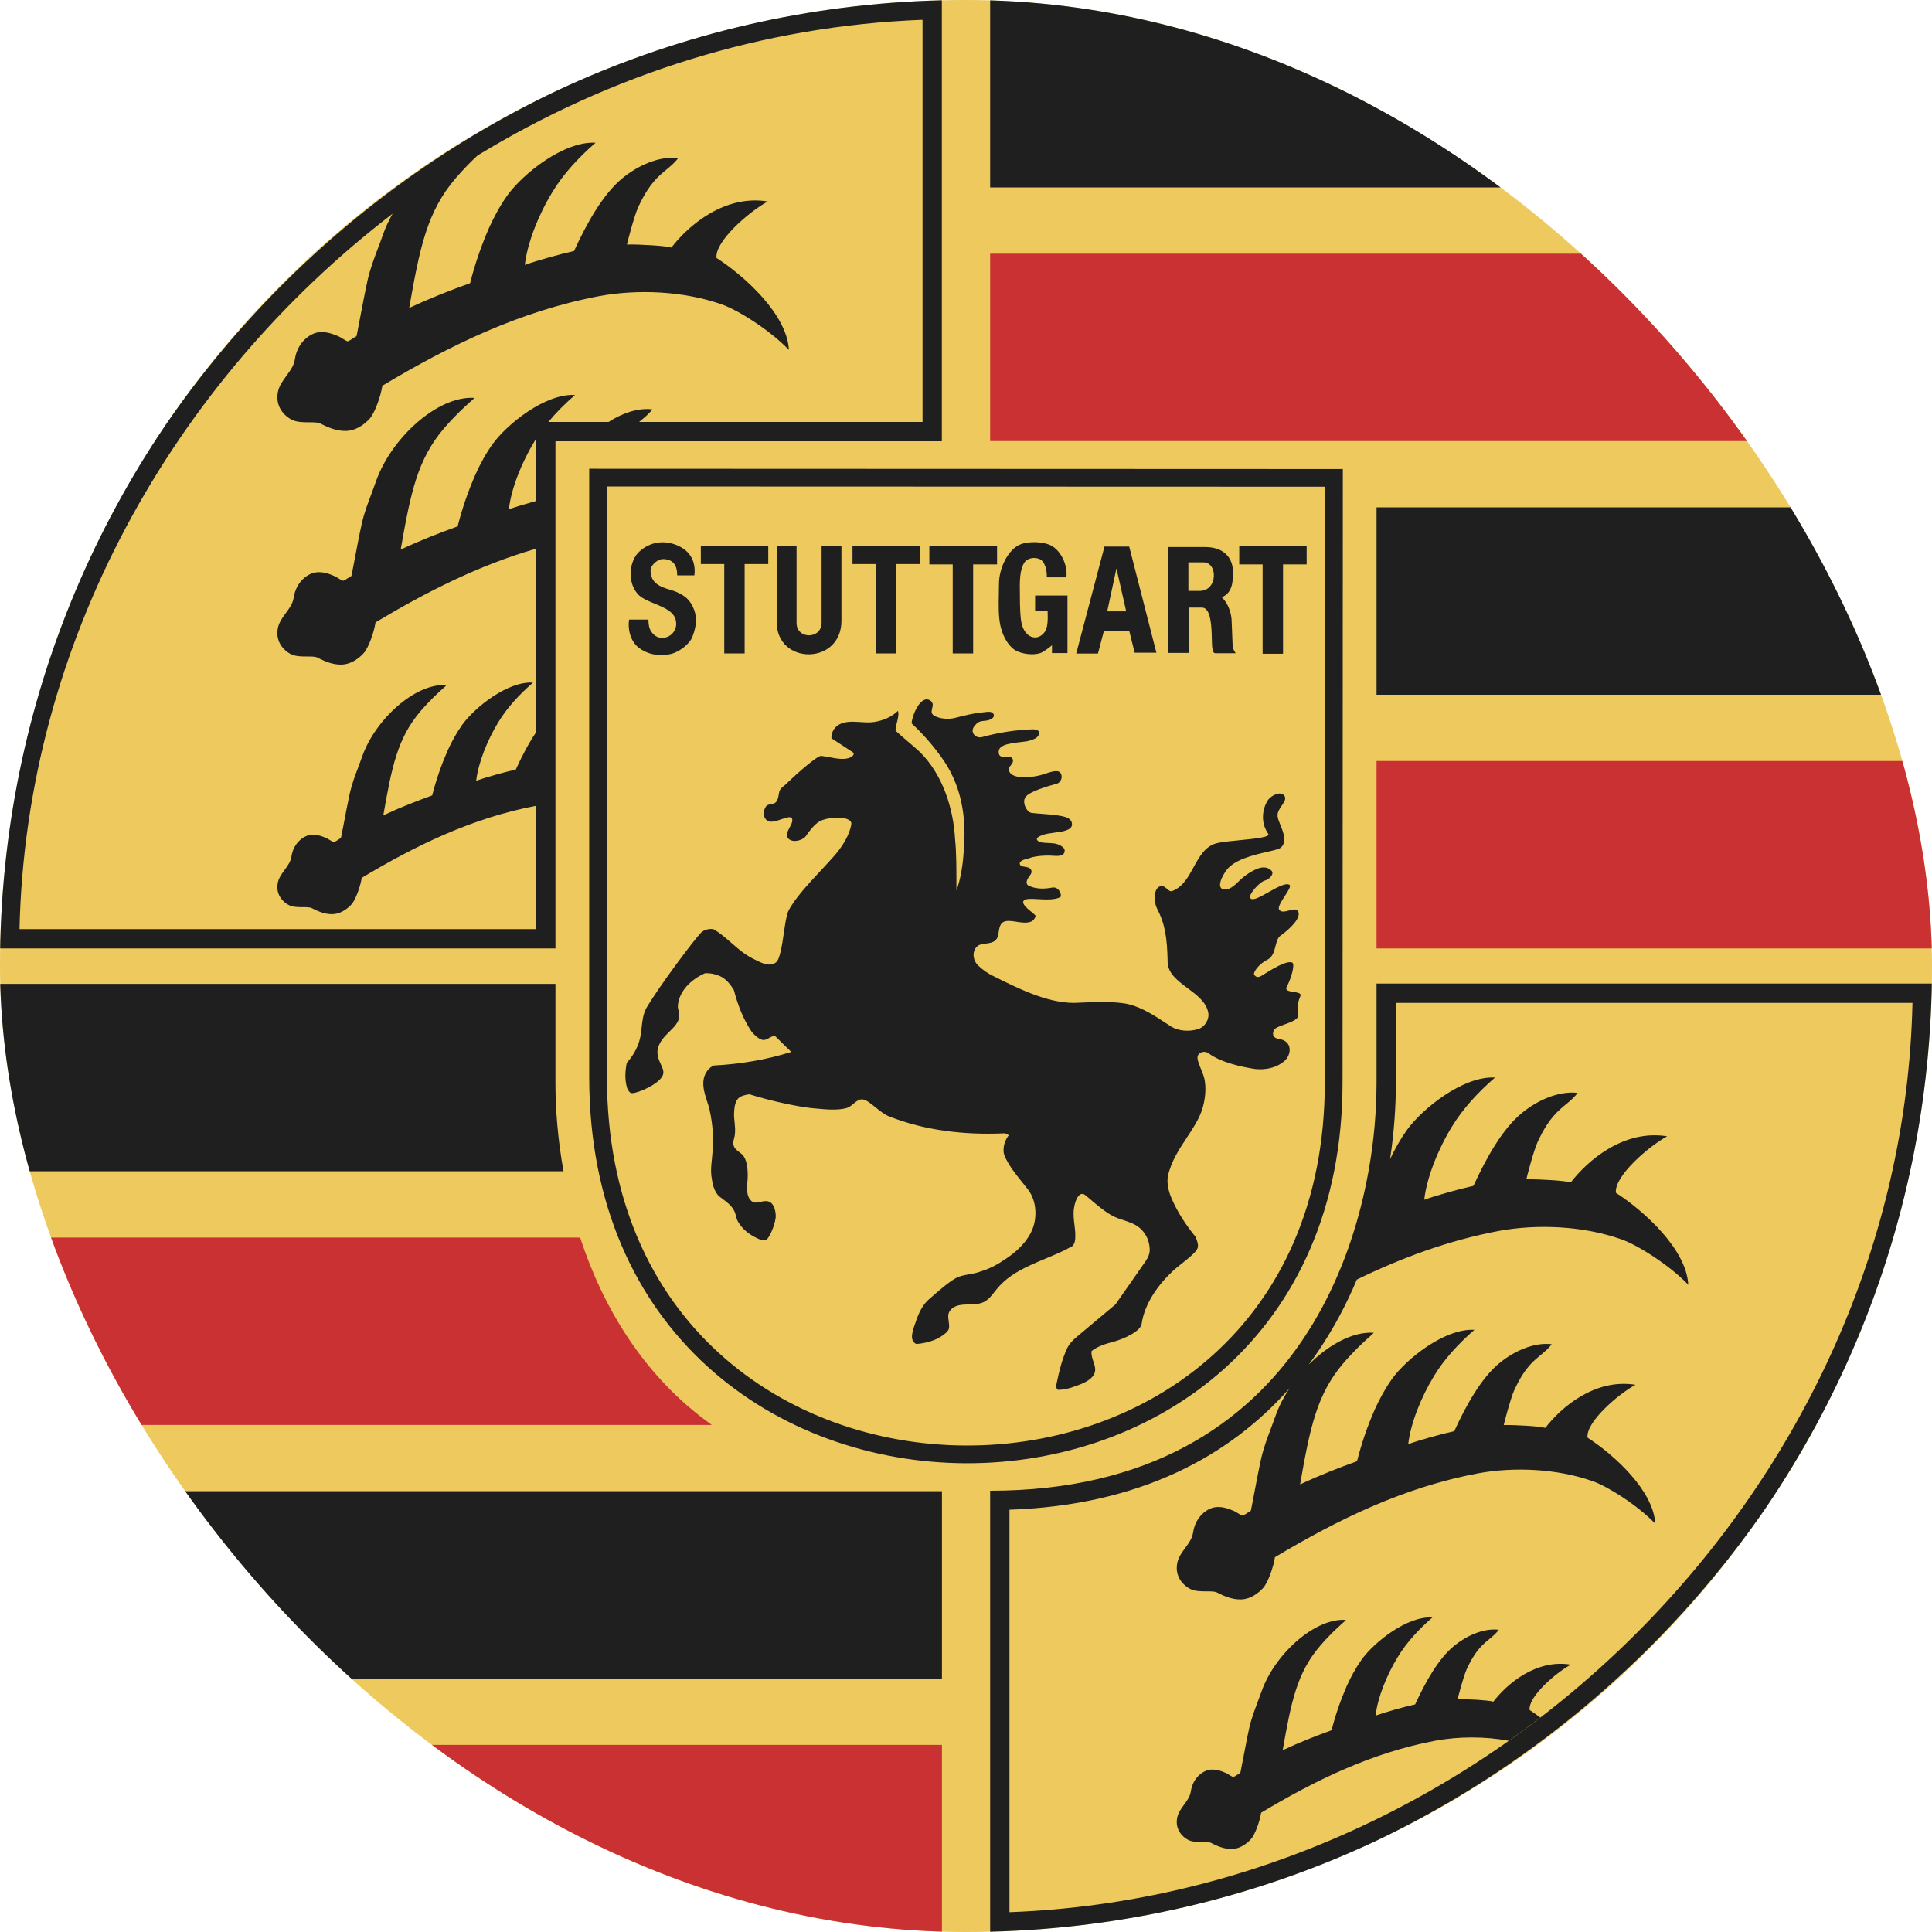<svg width="40" height="40" viewBox="0 0 40 40" fill="none" xmlns="http://www.w3.org/2000/svg">
<g clip-path="url(#clip0_525_18036)">
<rect width="40" height="40" rx="20" fill="#EDC95E"/>
<path d="M33.509 5.252C34.76 6.399 35.865 7.702 36.792 9.132H20.5V5.252H33.509Z" fill="#CA3132"/>
<path d="M28.5 15.756H39.59C39.861 17.01 40.031 18.609 39.997 19.636H28.5V15.756Z" fill="#CA3132"/>
<path d="M8.161 36.126C11.351 38.473 15.113 40 19.502 40V36.126H8.161Z" fill="#CA3132"/>
<path d="M14.737 29.502C13.317 28.492 12.477 27.049 12.011 25.622H0.805C1.133 26.831 1.559 27.995 2.411 29.502H14.737Z" fill="#CA3132"/>
<path fill-rule="evenodd" clip-rule="evenodd" d="M19.5 9.136H11.5V19.636H2.20098e-10C2.20098e-10 19.503 0.001 19.369 0.004 19.236C0.226 9.042 8.876 0.378 19.1 0.01C19.233 0.005 19.366 0.002 19.5 0V9.136ZM11.1 16.683V19.236H0.404C0.536 13.31 3.58 7.909 8.129 4.424C8.048 4.566 7.98 4.712 7.929 4.858C7.896 4.954 7.86 5.047 7.825 5.14C7.744 5.354 7.664 5.566 7.61 5.803C7.563 6.014 7.491 6.392 7.44 6.659C7.409 6.823 7.386 6.944 7.381 6.961C7.362 6.97 7.336 6.987 7.309 7.005C7.271 7.03 7.231 7.057 7.199 7.067C7.165 7.056 7.128 7.033 7.091 7.01C7.068 6.995 7.044 6.98 7.02 6.969C6.88 6.906 6.723 6.854 6.571 6.884C6.43 6.909 6.159 7.071 6.104 7.444C6.085 7.571 6.008 7.674 5.931 7.78C5.854 7.885 5.775 7.992 5.752 8.126C5.696 8.427 5.9 8.618 6.032 8.685C6.138 8.743 6.279 8.743 6.403 8.743C6.501 8.743 6.588 8.743 6.638 8.771C6.817 8.864 7.029 8.948 7.237 8.915C7.402 8.889 7.555 8.779 7.657 8.664C7.759 8.55 7.882 8.211 7.916 7.986C9.312 7.151 10.768 6.439 12.415 6.129C13.205 5.985 14.152 6.023 14.945 6.303C15.276 6.418 15.934 6.829 16.333 7.244C16.295 6.511 15.421 5.719 14.835 5.341C14.793 5.002 15.506 4.383 15.896 4.171C14.996 4.023 14.245 4.676 13.901 5.125C13.791 5.091 13.273 5.057 12.98 5.062C12.984 5.036 13.128 4.476 13.213 4.29C13.328 4.04 13.472 3.794 13.68 3.612C13.716 3.578 13.756 3.545 13.797 3.512C13.885 3.439 13.977 3.362 14.041 3.272C13.638 3.226 13.205 3.433 12.904 3.675C12.484 4.01 12.144 4.633 11.885 5.197C11.592 5.261 11.082 5.405 10.866 5.485C10.917 5.032 11.15 4.442 11.439 3.972C11.66 3.607 11.974 3.264 12.331 2.955C11.677 2.917 10.828 3.595 10.505 4.044C10.357 4.251 10.23 4.485 10.123 4.722C9.962 5.091 9.831 5.473 9.733 5.863C9.321 6.011 8.926 6.164 8.472 6.376C8.693 5.117 8.842 4.383 9.432 3.692C9.614 3.481 9.771 3.327 9.887 3.219C12.625 1.55 15.778 0.533 19.1 0.41V8.736H13.232L13.26 8.713L13.276 8.699C13.359 8.631 13.445 8.56 13.505 8.475C13.194 8.439 12.865 8.565 12.601 8.736H11.353C11.515 8.54 11.703 8.353 11.905 8.178C11.293 8.143 10.499 8.777 10.197 9.197C10.058 9.391 9.939 9.61 9.84 9.832C9.689 10.177 9.566 10.534 9.475 10.898C9.09 11.037 8.72 11.18 8.296 11.378C8.502 10.201 8.641 9.515 9.193 8.868C9.425 8.599 9.613 8.43 9.722 8.332C9.774 8.286 9.808 8.256 9.82 8.238C9.054 8.19 8.097 9.079 7.787 9.959C7.756 10.048 7.723 10.135 7.691 10.222C7.615 10.423 7.539 10.621 7.49 10.843C7.445 11.04 7.378 11.393 7.331 11.643C7.302 11.795 7.28 11.91 7.275 11.925C7.257 11.934 7.233 11.95 7.207 11.966C7.172 11.99 7.134 12.015 7.105 12.024C7.073 12.015 7.039 11.993 7.004 11.972C6.982 11.958 6.96 11.944 6.938 11.933C6.807 11.874 6.66 11.826 6.517 11.854C6.386 11.877 6.132 12.028 6.08 12.377C6.062 12.496 5.991 12.593 5.919 12.691C5.846 12.79 5.773 12.89 5.751 13.015C5.699 13.297 5.89 13.475 6.013 13.539C6.113 13.592 6.245 13.592 6.361 13.592C6.452 13.592 6.533 13.592 6.58 13.618C6.747 13.706 6.946 13.785 7.14 13.753C7.295 13.729 7.438 13.626 7.533 13.519C7.628 13.412 7.744 13.095 7.775 12.885C8.826 12.256 9.913 11.702 11.1 11.359V15.159C10.938 15.398 10.797 15.674 10.678 15.934C10.442 15.985 10.033 16.101 9.859 16.165C9.9 15.801 10.087 15.327 10.319 14.949C10.497 14.656 10.749 14.38 11.036 14.132C10.51 14.101 9.828 14.646 9.569 15.007C9.45 15.174 9.348 15.362 9.262 15.552C9.133 15.849 9.027 16.155 8.948 16.468C8.618 16.588 8.3 16.71 7.936 16.881C8.113 15.869 8.232 15.28 8.706 14.725C8.906 14.493 9.067 14.348 9.161 14.264C9.205 14.225 9.234 14.199 9.245 14.183C8.587 14.142 7.765 14.905 7.499 15.662C7.472 15.738 7.444 15.813 7.416 15.887C7.351 16.06 7.286 16.23 7.243 16.421C7.205 16.59 7.147 16.894 7.107 17.108C7.082 17.24 7.063 17.338 7.059 17.351C7.043 17.358 7.023 17.372 7.001 17.386C6.971 17.406 6.938 17.428 6.912 17.436C6.885 17.427 6.856 17.409 6.826 17.391C6.807 17.379 6.788 17.367 6.769 17.357C6.657 17.306 6.53 17.265 6.408 17.289C6.295 17.309 6.077 17.439 6.033 17.739C6.017 17.841 5.956 17.924 5.894 18.009C5.832 18.094 5.768 18.18 5.75 18.287C5.705 18.529 5.869 18.682 5.975 18.736C6.06 18.782 6.174 18.782 6.273 18.782C6.352 18.782 6.422 18.782 6.462 18.805C6.606 18.88 6.776 18.948 6.943 18.921C7.076 18.9 7.199 18.811 7.281 18.72C7.362 18.628 7.462 18.355 7.489 18.175C8.61 17.504 9.778 16.933 11.1 16.683ZM11.1 10.372V9.083C11.09 9.098 11.08 9.114 11.071 9.13C10.801 9.57 10.582 10.121 10.535 10.545C10.658 10.499 10.882 10.432 11.1 10.372Z" fill="#1F1F1F"/>
<path d="M21.673 11.953L22.078 11.953C22.112 11.677 21.938 11.351 21.713 11.273C21.626 11.241 21.517 11.224 21.409 11.225C21.284 11.225 21.161 11.247 21.076 11.295C20.851 11.424 20.688 11.768 20.683 12.076C20.683 12.143 20.681 12.213 20.68 12.283V12.286C20.675 12.523 20.669 12.773 20.717 12.976C20.779 13.229 20.919 13.426 21.066 13.487C21.153 13.524 21.25 13.542 21.339 13.545C21.363 13.546 21.386 13.546 21.408 13.544C21.47 13.54 21.525 13.529 21.566 13.51C21.634 13.476 21.773 13.371 21.78 13.358V13.521H22.101L22.101 12.33H21.431L21.431 12.656H21.69C21.696 12.813 21.696 12.987 21.634 13.077C21.581 13.156 21.506 13.198 21.429 13.198C21.324 13.198 21.216 13.119 21.161 12.948C21.122 12.819 21.116 12.543 21.116 12.346C21.11 12.02 21.11 11.807 21.207 11.649C21.247 11.589 21.324 11.552 21.41 11.552C21.445 11.552 21.48 11.558 21.516 11.571C21.634 11.616 21.679 11.807 21.673 11.953Z" fill="#1F1F1F"/>
<path d="M14.376 11.912C14.409 11.67 14.314 11.462 14.133 11.35C14.008 11.271 13.864 11.227 13.72 11.227C13.549 11.227 13.377 11.289 13.233 11.423C13.042 11.597 12.968 12.03 13.205 12.3C13.282 12.386 13.417 12.441 13.554 12.498C13.767 12.586 13.985 12.676 13.998 12.885C14.003 12.927 13.998 12.97 13.985 13.01C13.971 13.05 13.948 13.087 13.919 13.117C13.889 13.148 13.854 13.172 13.814 13.187C13.781 13.2 13.745 13.206 13.71 13.206C13.703 13.206 13.696 13.206 13.689 13.205C13.582 13.199 13.52 13.126 13.486 13.081C13.441 13.013 13.425 12.935 13.425 12.828H13.025C12.991 13.047 13.064 13.289 13.228 13.413C13.37 13.52 13.536 13.563 13.692 13.563C13.757 13.563 13.821 13.555 13.881 13.542C14.06 13.503 14.275 13.334 14.331 13.194C14.449 12.902 14.432 12.676 14.286 12.463C14.207 12.345 14.043 12.261 13.908 12.221L13.876 12.211C13.698 12.157 13.464 12.086 13.469 11.806C13.469 11.707 13.61 11.575 13.726 11.575L13.734 11.575C13.925 11.58 14.021 11.688 14.021 11.912H14.376Z" fill="#1F1F1F"/>
<path fill-rule="evenodd" clip-rule="evenodd" d="M25.506 13.007C25.503 12.922 25.501 12.851 25.498 12.816C25.481 12.647 25.414 12.479 25.296 12.366C25.521 12.27 25.527 12.04 25.527 11.843C25.527 11.545 25.335 11.326 24.952 11.326H24.192V13.518H24.614V12.579H24.885C25.074 12.579 25.084 12.978 25.09 13.231C25.09 13.271 25.091 13.308 25.093 13.338L25.093 13.344C25.099 13.427 25.106 13.524 25.16 13.524H25.583C25.583 13.524 25.579 13.516 25.573 13.508C25.557 13.482 25.526 13.431 25.521 13.389C25.515 13.277 25.51 13.129 25.506 13.008L25.506 13.007ZM24.92 11.643H24.604V12.234H24.835C25.219 12.234 25.213 11.643 24.92 11.643Z" fill="#1F1F1F"/>
<path fill-rule="evenodd" clip-rule="evenodd" d="M22.732 13.531L22.856 13.059H23.379L23.492 13.514H23.942L23.379 11.316H22.867L22.282 13.531H22.732ZM23.115 11.768L23.317 12.657H22.924L23.115 11.768Z" fill="#1F1F1F"/>
<path d="M17.253 17.741C17.433 17.544 17.591 17.286 17.625 17.067C17.653 16.887 17.146 16.898 16.96 17.011C16.859 17.072 16.763 17.196 16.685 17.309C16.628 17.393 16.426 17.46 16.325 17.365C16.258 17.302 16.306 17.212 16.351 17.127C16.379 17.074 16.406 17.023 16.404 16.982C16.404 16.885 16.302 16.92 16.184 16.96C16.085 16.994 15.974 17.033 15.902 16.999C15.796 16.949 15.79 16.786 15.863 16.691C15.882 16.665 15.919 16.658 15.958 16.651C15.998 16.643 16.04 16.635 16.066 16.606C16.104 16.564 16.113 16.506 16.123 16.45C16.126 16.43 16.129 16.411 16.134 16.392C16.149 16.336 16.194 16.3 16.238 16.264C16.261 16.246 16.284 16.228 16.302 16.207C16.516 15.999 16.922 15.645 17 15.65C17.052 15.655 17.111 15.666 17.172 15.678C17.327 15.707 17.496 15.739 17.613 15.678C17.647 15.662 17.709 15.606 17.653 15.572L17.214 15.285C17.212 15.24 17.22 15.195 17.237 15.153C17.254 15.111 17.281 15.074 17.314 15.044C17.446 14.927 17.625 14.938 17.808 14.949C17.906 14.956 18.005 14.962 18.097 14.948C18.282 14.92 18.457 14.847 18.592 14.717C18.612 14.796 18.591 14.874 18.571 14.953C18.556 15.01 18.541 15.069 18.541 15.128C18.627 15.207 18.713 15.281 18.799 15.354C18.884 15.426 18.967 15.497 19.048 15.572C19.532 16.055 19.74 16.758 19.774 17.376C19.802 17.663 19.802 17.955 19.802 18.433C19.881 18.231 19.932 17.933 19.949 17.674C20.022 16.91 19.904 16.23 19.471 15.65C19.294 15.407 19.094 15.181 18.873 14.976C18.896 14.752 19.088 14.369 19.268 14.51C19.326 14.555 19.313 14.61 19.3 14.665C19.286 14.72 19.273 14.774 19.335 14.813C19.471 14.898 19.668 14.886 19.752 14.869L19.78 14.862C19.967 14.814 20.149 14.768 20.32 14.752C20.336 14.751 20.355 14.748 20.374 14.746C20.455 14.735 20.55 14.723 20.573 14.791C20.596 14.847 20.535 14.886 20.472 14.909C20.447 14.917 20.418 14.92 20.387 14.923C20.328 14.929 20.266 14.936 20.225 14.977C20.174 15.027 20.123 15.083 20.14 15.156C20.162 15.241 20.253 15.286 20.343 15.258C20.682 15.164 21.032 15.111 21.384 15.1C21.57 15.1 21.53 15.235 21.44 15.286C21.379 15.319 21.282 15.348 21.221 15.353L21.189 15.357C20.873 15.394 20.642 15.421 20.681 15.606C20.696 15.676 20.763 15.672 20.828 15.669C20.885 15.666 20.941 15.663 20.962 15.707C20.991 15.766 20.956 15.81 20.923 15.85C20.9 15.878 20.879 15.904 20.883 15.932C20.917 16.145 21.328 16.101 21.519 16.055C21.555 16.047 21.595 16.033 21.638 16.02C21.763 15.978 21.902 15.932 21.953 15.999C22.015 16.078 21.964 16.201 21.885 16.224C21.682 16.28 21.333 16.381 21.238 16.494C21.148 16.601 21.255 16.82 21.361 16.831C21.44 16.84 21.521 16.846 21.602 16.852C21.768 16.865 21.93 16.878 22.059 16.916C22.133 16.938 22.195 16.989 22.195 17.067C22.195 17.152 22.11 17.18 22.043 17.202C21.985 17.22 21.91 17.229 21.833 17.239C21.738 17.252 21.641 17.264 21.575 17.292L21.563 17.297C21.522 17.314 21.458 17.341 21.468 17.382C21.493 17.444 21.591 17.448 21.698 17.453C21.736 17.454 21.775 17.456 21.812 17.461C21.891 17.466 22.043 17.528 22.043 17.612C22.043 17.702 21.964 17.73 21.823 17.719C21.603 17.702 21.401 17.73 21.305 17.77C21.3 17.772 21.29 17.774 21.277 17.777C21.22 17.791 21.109 17.818 21.113 17.883C21.119 17.931 21.168 17.939 21.221 17.947C21.273 17.955 21.328 17.964 21.349 18.012C21.371 18.061 21.344 18.098 21.313 18.141C21.287 18.175 21.259 18.214 21.255 18.264C21.255 18.31 21.276 18.332 21.322 18.349C21.468 18.411 21.637 18.405 21.783 18.377C21.935 18.349 21.992 18.551 21.953 18.574C21.84 18.635 21.649 18.625 21.487 18.616C21.365 18.609 21.259 18.604 21.215 18.63C21.122 18.689 21.255 18.798 21.352 18.878C21.403 18.919 21.444 18.952 21.44 18.968C21.428 19.018 21.384 19.069 21.349 19.08C21.254 19.117 21.143 19.099 21.04 19.083C20.937 19.067 20.84 19.052 20.77 19.091C20.703 19.133 20.69 19.212 20.678 19.29C20.67 19.348 20.661 19.405 20.63 19.446C20.577 19.514 20.487 19.526 20.403 19.537C20.342 19.545 20.285 19.552 20.247 19.581C20.129 19.665 20.123 19.867 20.253 19.991C20.354 20.086 20.45 20.153 20.579 20.215C21.165 20.508 21.773 20.8 22.341 20.76C22.634 20.744 23.112 20.727 23.377 20.794C23.655 20.863 23.937 21.049 24.13 21.177C24.175 21.207 24.216 21.234 24.25 21.255C24.395 21.345 24.632 21.368 24.818 21.301C24.953 21.255 25.042 21.098 25.015 20.963C24.974 20.746 24.779 20.601 24.587 20.458C24.383 20.305 24.182 20.155 24.175 19.923C24.165 19.406 24.12 19.125 23.95 18.799C23.889 18.675 23.877 18.389 24.024 18.349C24.084 18.335 24.124 18.37 24.161 18.403C24.197 18.435 24.23 18.465 24.277 18.445C24.488 18.363 24.601 18.158 24.712 17.955C24.83 17.74 24.947 17.527 25.178 17.461C25.28 17.433 25.475 17.414 25.672 17.395C25.985 17.364 26.303 17.333 26.258 17.264C26.073 17 26.157 16.696 26.258 16.556C26.326 16.466 26.512 16.376 26.585 16.466C26.639 16.529 26.592 16.599 26.539 16.677C26.493 16.744 26.442 16.818 26.451 16.899C26.456 16.949 26.481 17.013 26.51 17.083C26.573 17.241 26.648 17.428 26.523 17.545C26.488 17.579 26.375 17.605 26.231 17.638C25.943 17.705 25.532 17.8 25.375 18.04C25.228 18.259 25.212 18.433 25.386 18.416C25.481 18.405 25.566 18.325 25.65 18.244C25.691 18.205 25.732 18.166 25.774 18.135C26.005 17.967 26.191 17.899 26.321 18.023C26.388 18.085 26.298 18.203 26.174 18.236C26.073 18.27 25.825 18.535 25.892 18.601C25.942 18.654 26.101 18.564 26.267 18.47C26.442 18.372 26.625 18.269 26.698 18.321C26.733 18.348 26.669 18.446 26.601 18.551C26.529 18.663 26.451 18.783 26.483 18.832C26.522 18.895 26.606 18.872 26.688 18.851C26.761 18.831 26.832 18.812 26.866 18.855C26.973 18.99 26.68 19.254 26.512 19.372C26.454 19.41 26.432 19.494 26.409 19.584C26.38 19.695 26.349 19.814 26.247 19.866C26.039 19.968 25.943 20.147 25.965 20.175C25.988 20.22 26.038 20.253 26.117 20.203C26.348 20.057 26.635 19.883 26.753 19.928C26.821 19.957 26.726 20.276 26.641 20.428C26.597 20.508 26.692 20.523 26.785 20.537C26.87 20.551 26.952 20.564 26.922 20.625C26.869 20.743 26.853 20.875 26.877 21.002C26.897 21.102 26.741 21.158 26.597 21.209C26.491 21.247 26.39 21.283 26.371 21.334C26.32 21.469 26.421 21.502 26.472 21.508C26.771 21.553 26.731 21.828 26.613 21.947C26.456 22.104 26.185 22.166 25.949 22.127C25.746 22.093 25.29 22.008 25.02 21.806C24.936 21.744 24.812 21.789 24.795 21.873C24.784 21.936 24.824 22.033 24.865 22.133C24.887 22.186 24.909 22.24 24.924 22.29C24.987 22.509 24.953 22.784 24.88 22.998C24.812 23.19 24.694 23.368 24.573 23.552C24.414 23.793 24.248 24.043 24.181 24.346C24.153 24.488 24.193 24.662 24.25 24.797C24.373 25.089 24.553 25.364 24.756 25.611L24.764 25.635C24.791 25.708 24.82 25.787 24.79 25.853C24.759 25.93 24.584 26.069 24.445 26.179C24.382 26.229 24.326 26.273 24.294 26.303C23.974 26.601 23.698 26.989 23.636 27.41C23.613 27.561 23.288 27.713 23.067 27.776L23.066 27.776C22.903 27.82 22.735 27.866 22.6 27.972C22.59 28.047 22.613 28.116 22.636 28.186C22.651 28.232 22.667 28.277 22.673 28.326C22.701 28.539 22.431 28.646 22.223 28.714C22.124 28.752 22.019 28.773 21.913 28.776C21.875 28.776 21.863 28.708 21.869 28.675C21.93 28.383 21.986 28.146 22.099 27.905C22.144 27.815 22.218 27.742 22.291 27.68L23.095 27.006L23.726 26.101C23.782 26.016 23.804 25.943 23.804 25.882C23.804 25.707 23.731 25.544 23.607 25.432C23.51 25.345 23.384 25.303 23.261 25.262C23.185 25.238 23.111 25.213 23.045 25.178C22.889 25.101 22.683 24.925 22.558 24.817C22.502 24.77 22.462 24.736 22.448 24.729C22.324 24.667 22.251 24.891 22.235 25.021C22.218 25.134 22.232 25.243 22.245 25.352C22.255 25.434 22.265 25.516 22.263 25.6C22.263 25.69 22.251 25.741 22.206 25.797C22.029 25.899 21.836 25.979 21.644 26.059C21.265 26.218 20.888 26.375 20.631 26.696C20.618 26.712 20.605 26.729 20.592 26.745C20.538 26.814 20.484 26.883 20.411 26.933C20.314 27 20.188 27.003 20.064 27.006C19.907 27.01 19.753 27.014 19.662 27.146C19.62 27.209 19.631 27.282 19.642 27.356C19.649 27.409 19.657 27.462 19.645 27.512C19.628 27.579 19.499 27.669 19.398 27.72C19.263 27.78 19.118 27.816 18.97 27.826C18.822 27.755 18.892 27.559 18.948 27.401L18.956 27.38L18.964 27.354C19.021 27.185 19.1 27.017 19.229 26.904L19.248 26.888C19.436 26.723 19.667 26.52 19.815 26.449C19.882 26.417 19.967 26.401 20.055 26.385C20.137 26.371 20.223 26.355 20.298 26.326C20.465 26.275 20.622 26.199 20.765 26.101C20.997 25.955 21.21 25.775 21.34 25.527C21.486 25.247 21.47 24.87 21.284 24.628C21.245 24.578 21.205 24.529 21.165 24.479C21.03 24.31 20.892 24.139 20.806 23.948C20.743 23.813 20.788 23.628 20.885 23.504C20.879 23.498 20.811 23.453 20.771 23.465C19.967 23.499 19.151 23.409 18.402 23.111C18.308 23.073 18.213 22.996 18.124 22.924C18.026 22.845 17.936 22.771 17.862 22.762C17.789 22.753 17.732 22.8 17.672 22.85C17.627 22.888 17.58 22.927 17.524 22.942C17.334 22.993 17.094 22.97 16.87 22.948L16.804 22.942C16.522 22.914 15.937 22.79 15.514 22.655L15.506 22.657C15.441 22.668 15.371 22.68 15.312 22.718C15.222 22.779 15.205 22.914 15.199 23.027C15.194 23.098 15.201 23.168 15.209 23.237C15.217 23.315 15.225 23.393 15.216 23.476C15.214 23.505 15.207 23.535 15.199 23.566C15.187 23.616 15.174 23.667 15.188 23.713C15.205 23.778 15.257 23.817 15.307 23.854C15.326 23.869 15.345 23.883 15.362 23.898C15.464 23.994 15.481 24.19 15.481 24.347C15.481 24.386 15.478 24.428 15.474 24.471C15.463 24.619 15.452 24.779 15.565 24.871C15.617 24.913 15.681 24.898 15.748 24.883C15.795 24.872 15.845 24.861 15.892 24.871C16.016 24.892 16.055 25.045 16.061 25.163C16.067 25.297 15.954 25.584 15.88 25.657C15.83 25.707 15.746 25.669 15.685 25.641L15.684 25.64C15.521 25.567 15.368 25.449 15.279 25.292C15.259 25.258 15.249 25.22 15.239 25.181C15.229 25.142 15.219 25.104 15.2 25.068C15.145 24.959 15.051 24.889 14.953 24.816L14.913 24.786C14.778 24.685 14.749 24.5 14.727 24.336C14.715 24.227 14.726 24.12 14.738 24.012C14.742 23.971 14.746 23.929 14.749 23.887C14.778 23.586 14.759 23.282 14.693 22.987C14.679 22.923 14.658 22.858 14.637 22.793C14.586 22.633 14.535 22.473 14.575 22.313C14.603 22.206 14.676 22.105 14.778 22.06C15.323 22.032 15.864 21.942 16.382 21.779L16.044 21.447C16.002 21.447 15.964 21.468 15.926 21.489C15.888 21.51 15.85 21.532 15.808 21.532C15.718 21.532 15.594 21.402 15.56 21.357C15.386 21.099 15.273 20.801 15.194 20.497C15.121 20.38 15.031 20.261 14.896 20.205C14.802 20.164 14.7 20.145 14.598 20.149C14.316 20.273 14.057 20.514 14.035 20.823C14.032 20.861 14.041 20.896 14.05 20.931C14.059 20.969 14.069 21.007 14.063 21.048C14.048 21.172 13.961 21.258 13.873 21.345L13.849 21.368C13.753 21.464 13.663 21.56 13.624 21.694C13.59 21.807 13.63 21.925 13.68 22.032L13.687 22.047C13.719 22.115 13.751 22.183 13.725 22.256C13.657 22.441 13.213 22.633 13.084 22.633C13.039 22.633 12.999 22.571 12.982 22.52C12.932 22.352 12.943 22.172 12.977 22.003C13.095 21.874 13.185 21.723 13.236 21.554C13.264 21.46 13.274 21.364 13.285 21.268C13.3 21.134 13.314 21.001 13.377 20.879C13.658 20.402 14.378 19.446 14.519 19.305C14.581 19.244 14.733 19.21 14.795 19.249C14.932 19.337 15.043 19.435 15.151 19.529C15.284 19.645 15.411 19.756 15.572 19.839L15.615 19.861C15.764 19.937 15.939 20.026 16.067 19.924C16.149 19.858 16.191 19.572 16.23 19.308C16.257 19.122 16.283 18.946 16.32 18.867C16.443 18.615 16.735 18.301 17.006 18.011C17.092 17.918 17.177 17.827 17.253 17.741Z" fill="#1F1F1F"/>
<path d="M14.995 13.528H15.417V11.678H15.906V11.308H14.51V11.678H14.995V13.528Z" fill="#1F1F1F"/>
<path d="M18.134 13.528V11.678H17.65V11.308H19.052V11.678H18.556V13.528H18.134Z" fill="#1F1F1F"/>
<path d="M20.643 11.308H19.241V11.685H19.725V13.529H20.148V11.685H20.643V11.308Z" fill="#1F1F1F"/>
<path d="M26.564 11.685V13.535H26.141V11.685H25.657V11.309H27.053V11.685H26.564Z" fill="#1F1F1F"/>
<path d="M17.01 11.312V12.891C17.01 13.24 16.492 13.24 16.492 12.897V11.312H16.081V12.88C16.081 13.774 17.421 13.774 17.421 12.852V11.312H17.01Z" fill="#1F1F1F"/>
<path fill-rule="evenodd" clip-rule="evenodd" d="M12.199 9.705L27.802 9.711L27.796 22.406C27.796 25.028 26.824 27.008 25.356 28.33C23.89 29.649 21.941 30.302 19.997 30.295C18.053 30.288 16.104 29.621 14.639 28.285C13.17 26.947 12.199 24.947 12.199 22.299V9.705ZM12.566 10.072V22.299C12.566 24.85 13.498 26.75 14.886 28.015C16.276 29.282 18.134 29.922 19.998 29.928C21.862 29.935 23.72 29.308 25.11 28.057C26.497 26.809 27.429 24.93 27.429 22.406L27.435 10.077L12.566 10.072Z" fill="#1F1F1F"/>
<path d="M31.669 35.404C31.739 35.45 31.814 35.502 31.891 35.56C31.677 35.725 31.459 35.885 31.239 36.041C30.732 35.947 30.194 35.952 29.725 36.038C28.402 36.286 27.232 36.859 26.11 37.53C26.083 37.71 25.984 37.983 25.902 38.075C25.82 38.166 25.697 38.255 25.564 38.276C25.397 38.303 25.227 38.235 25.083 38.16C25.043 38.137 24.973 38.137 24.894 38.137C24.795 38.137 24.681 38.137 24.596 38.091C24.49 38.037 24.326 37.884 24.371 37.642C24.39 37.535 24.453 37.449 24.515 37.364C24.577 37.279 24.638 37.196 24.654 37.094C24.698 36.794 24.916 36.664 25.029 36.644C25.151 36.62 25.278 36.661 25.39 36.712C25.409 36.721 25.428 36.734 25.447 36.746C25.477 36.764 25.506 36.782 25.534 36.791C25.559 36.783 25.592 36.761 25.622 36.741C25.644 36.727 25.665 36.713 25.68 36.706C25.684 36.693 25.703 36.595 25.727 36.464L25.728 36.463C25.769 36.248 25.826 35.945 25.864 35.776C25.907 35.586 25.972 35.415 26.037 35.242C26.065 35.168 26.093 35.093 26.12 35.017C26.386 34.261 27.208 33.497 27.866 33.538C27.855 33.554 27.826 33.58 27.782 33.619C27.688 33.703 27.527 33.848 27.328 34.08C26.854 34.635 26.734 35.224 26.557 36.236C26.922 36.065 27.239 35.943 27.569 35.823C27.648 35.51 27.754 35.204 27.883 34.907C27.969 34.717 28.071 34.529 28.19 34.362C28.449 34.001 29.131 33.456 29.657 33.487C29.37 33.736 29.118 34.011 28.941 34.304C28.708 34.682 28.521 35.156 28.48 35.52C28.654 35.456 29.063 35.34 29.299 35.288C29.507 34.836 29.78 34.335 30.117 34.066C30.359 33.872 30.707 33.705 31.031 33.742C30.98 33.815 30.906 33.876 30.835 33.935C30.802 33.962 30.77 33.988 30.741 34.015C30.574 34.161 30.458 34.359 30.366 34.56C30.298 34.71 30.182 35.159 30.178 35.18C30.414 35.176 30.83 35.203 30.918 35.231C31.195 34.87 31.798 34.345 32.522 34.465C32.208 34.635 31.635 35.132 31.669 35.404Z" fill="#1F1F1F"/>
<path fill-rule="evenodd" clip-rule="evenodd" d="M40 20.364C40 20.497 39.999 20.631 39.996 20.764C39.774 30.958 31.124 39.622 20.9 39.99C20.767 39.995 20.634 39.998 20.5 40V30.864C27.088 30.864 28.5 25.34 28.5 22.432V20.364H40ZM39.596 20.764H28.9V22.432C28.9 22.899 28.865 23.431 28.78 23.999C28.879 23.789 28.994 23.584 29.126 23.399C29.449 22.95 30.298 22.271 30.952 22.31C30.595 22.619 30.281 22.962 30.06 23.327C29.771 23.797 29.538 24.387 29.487 24.84C29.703 24.76 30.213 24.616 30.506 24.552C30.765 23.988 31.105 23.365 31.525 23.03C31.826 22.788 32.259 22.581 32.662 22.627C32.598 22.717 32.506 22.794 32.418 22.867C32.377 22.9 32.337 22.933 32.301 22.967C32.093 23.149 31.949 23.395 31.834 23.645C31.749 23.831 31.605 24.391 31.601 24.416C31.894 24.412 32.412 24.446 32.522 24.48C32.866 24.031 33.617 23.378 34.517 23.526C34.127 23.738 33.414 24.357 33.456 24.696C34.042 25.074 34.916 25.866 34.954 26.599C34.555 26.184 33.897 25.773 33.566 25.658C32.773 25.378 31.826 25.34 31.036 25.484C29.989 25.681 29.019 26.041 28.092 26.492C27.881 26.994 27.62 27.49 27.302 27.962C27.235 28.061 27.166 28.159 27.094 28.255C27.501 27.846 28.003 27.566 28.442 27.593C28.429 27.611 28.395 27.641 28.343 27.687C28.234 27.785 28.046 27.954 27.814 28.223C27.262 28.87 27.123 29.556 26.917 30.733C27.341 30.535 27.711 30.392 28.096 30.253C28.187 29.889 28.31 29.532 28.461 29.187C28.561 28.965 28.68 28.746 28.818 28.552C29.12 28.132 29.914 27.498 30.526 27.533C30.192 27.823 29.898 28.144 29.692 28.485C29.422 28.925 29.203 29.476 29.156 29.9C29.358 29.825 29.835 29.69 30.109 29.631C30.351 29.103 30.669 28.52 31.062 28.207C31.343 27.981 31.748 27.787 32.126 27.83C32.066 27.915 31.98 27.986 31.897 28.054C31.859 28.086 31.822 28.117 31.788 28.148C31.593 28.318 31.459 28.548 31.351 28.782C31.272 28.956 31.137 29.48 31.133 29.504C31.407 29.5 31.891 29.531 31.994 29.563C32.316 29.143 33.019 28.533 33.861 28.671C33.495 28.869 32.828 29.448 32.868 29.765C33.416 30.119 34.234 30.86 34.27 31.546C33.896 31.157 33.281 30.772 32.971 30.665C32.229 30.404 31.343 30.368 30.605 30.503C29.064 30.792 27.703 31.458 26.396 32.24C26.365 32.45 26.25 32.767 26.154 32.874C26.059 32.981 25.916 33.084 25.762 33.108C25.567 33.139 25.368 33.06 25.202 32.973C25.154 32.947 25.073 32.947 24.982 32.947C24.866 32.947 24.734 32.947 24.634 32.893C24.511 32.83 24.32 32.652 24.372 32.37C24.394 32.245 24.467 32.145 24.54 32.047C24.612 31.948 24.683 31.851 24.701 31.732C24.753 31.383 25.007 31.232 25.138 31.209C25.281 31.181 25.428 31.229 25.559 31.288C25.581 31.299 25.603 31.313 25.625 31.327C25.66 31.348 25.694 31.37 25.726 31.379C25.756 31.37 25.793 31.345 25.828 31.322C25.854 31.305 25.878 31.288 25.896 31.28C25.901 31.265 25.923 31.151 25.952 30.998C25.999 30.749 26.066 30.395 26.111 30.198C26.161 29.976 26.236 29.778 26.312 29.577C26.345 29.49 26.377 29.403 26.409 29.314C26.476 29.123 26.573 28.932 26.693 28.75C25.459 30.143 23.605 31.166 20.9 31.257V39.59C30.907 39.221 39.374 30.735 39.596 20.764Z" fill="#1F1F1F"/>
<path d="M31.841 3.88C28.651 1.533 24.889 0.006 20.5 0.006V3.88H31.841Z" fill="#1F1F1F"/>
<path d="M28.5 10.504H37.633C38.294 11.726 38.842 13.025 39.238 14.384H28.5V10.504Z" fill="#1F1F1F"/>
<path d="M3.21 30.874C4.137 32.304 5.242 33.608 6.493 34.754H19.502V30.874H3.21Z" fill="#1F1F1F"/>
<path d="M11.5 22.432V20.37H0.005C-0.031 21.397 0.145 22.996 0.425 24.25H11.667C11.548 23.589 11.5 22.967 11.5 22.432Z" fill="#1F1F1F"/>
</g>
<defs>
<clipPath id="clip0_525_18036">
<rect width="40" height="40" rx="20" fill="white"/>
</clipPath>
</defs>
</svg>
